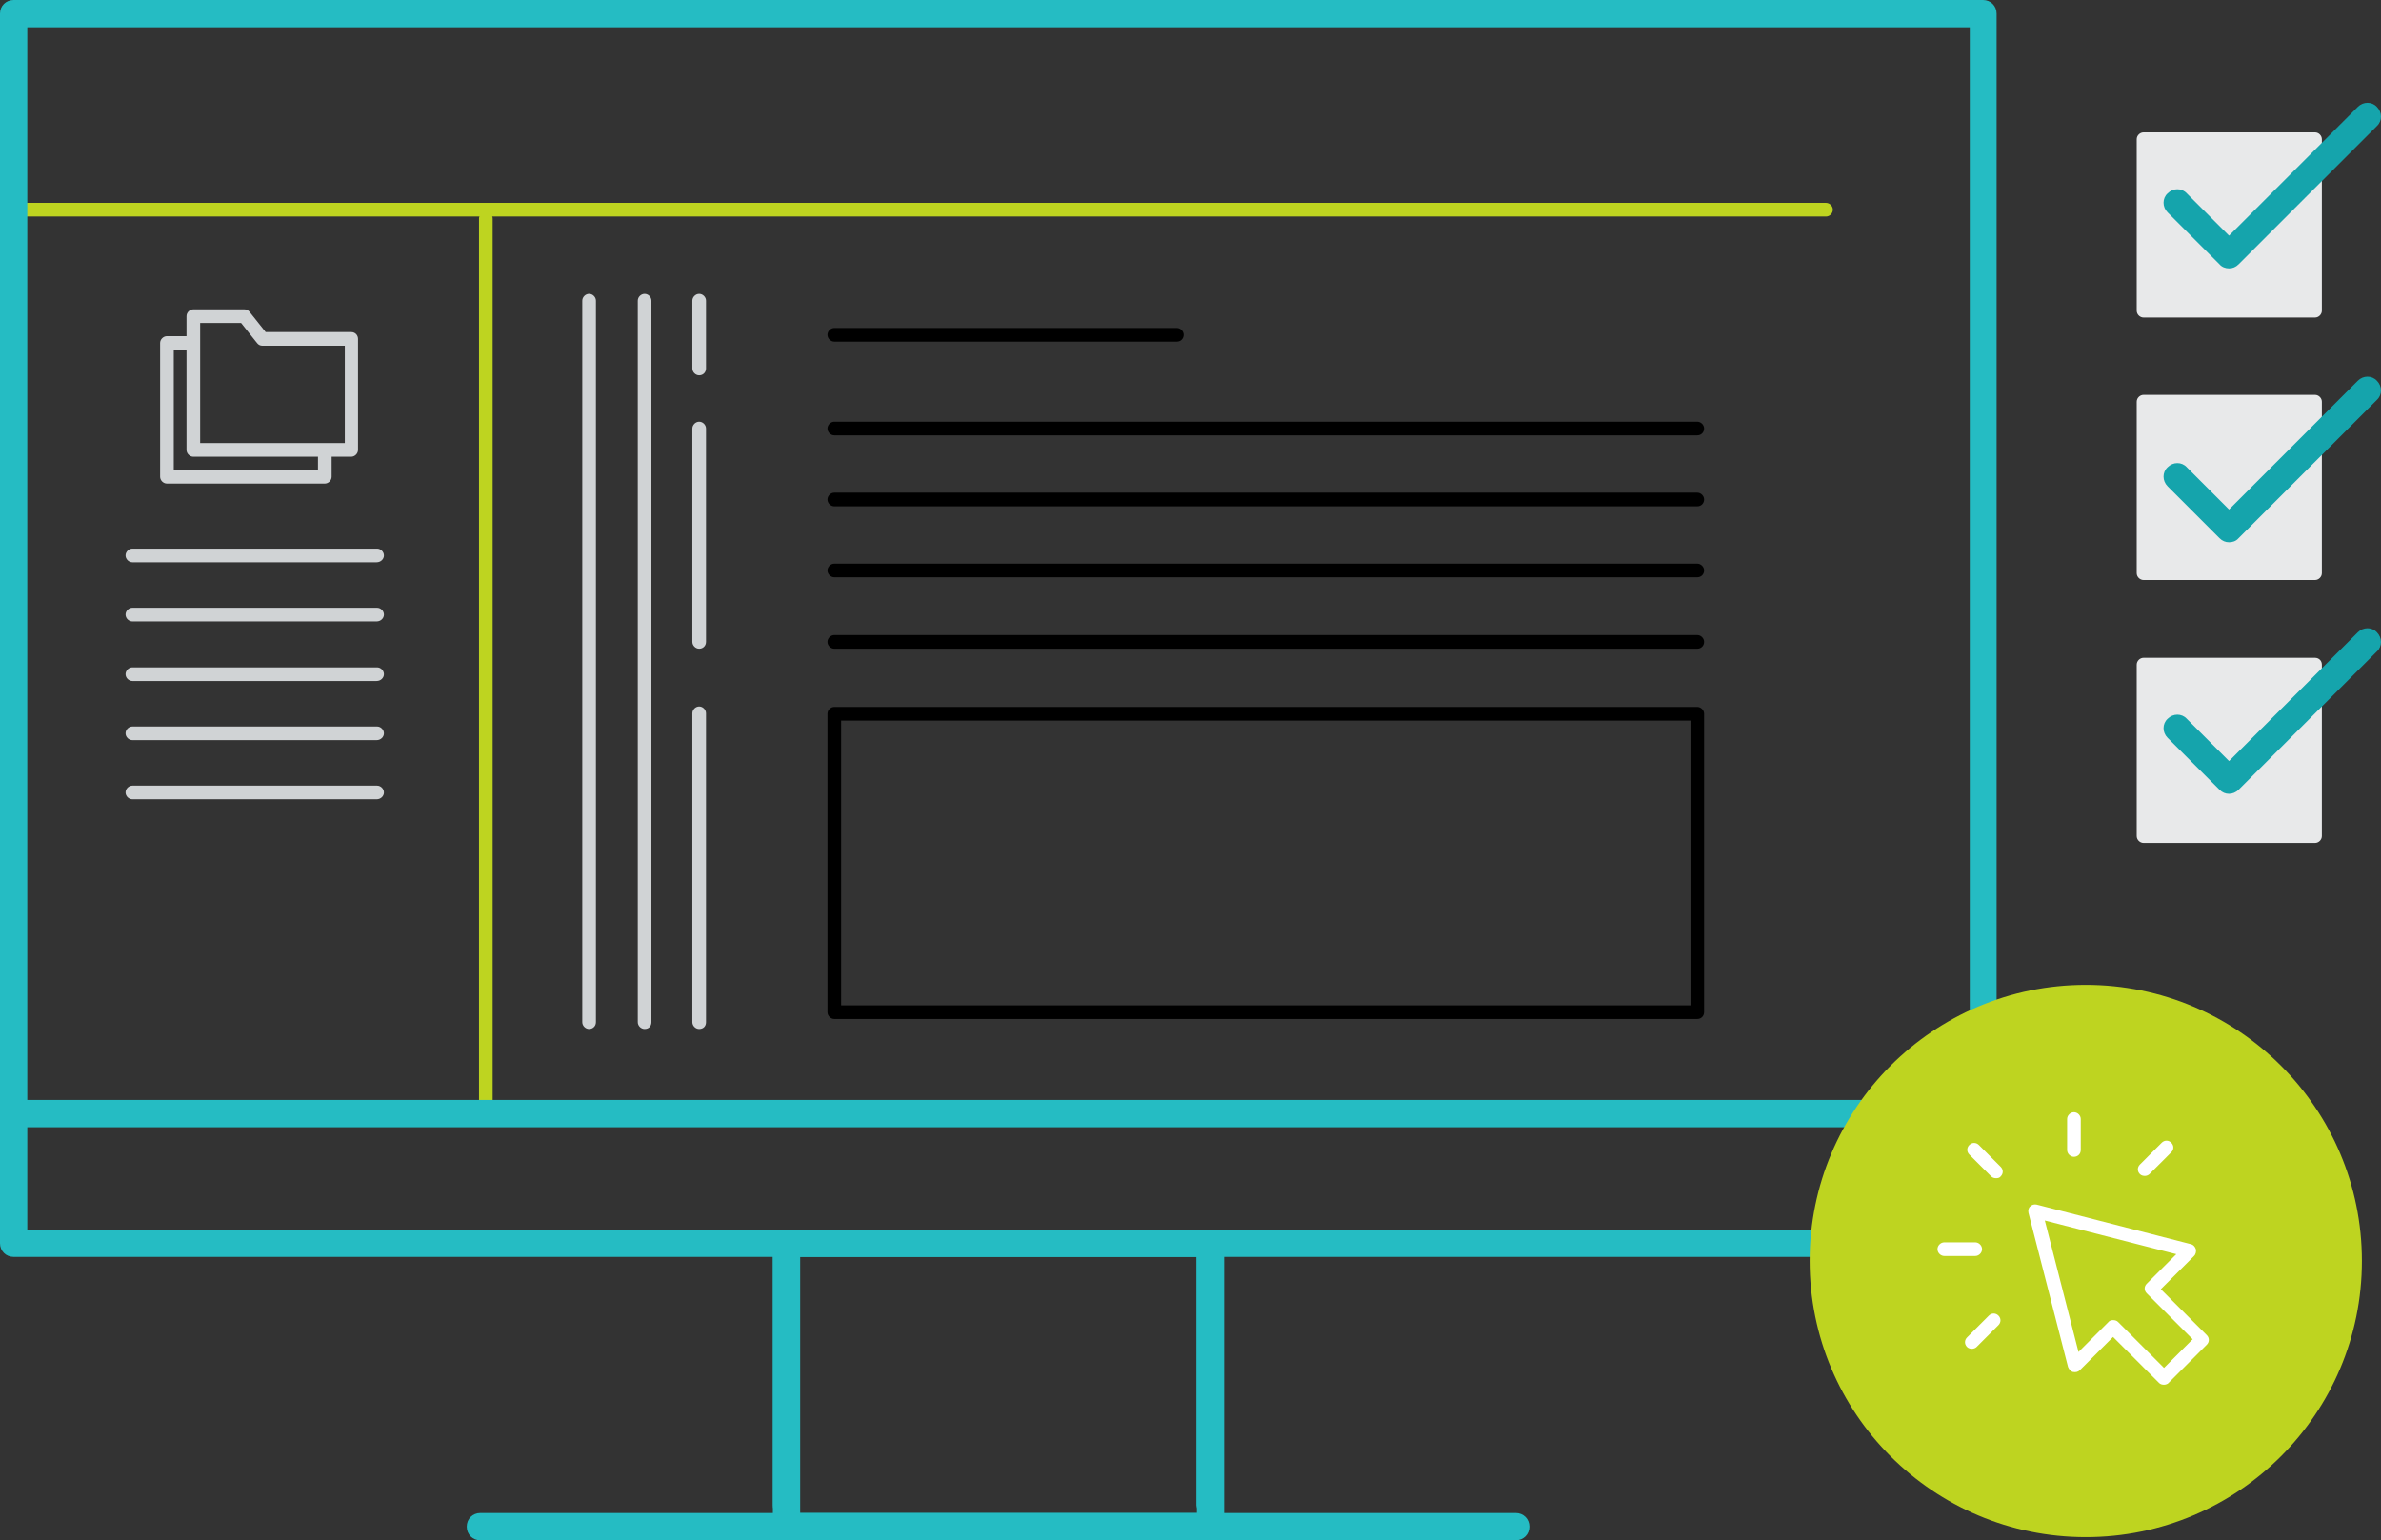 <svg xmlns="http://www.w3.org/2000/svg" viewBox="0 0 523.4 338.6" ><rect x="0" y="0" width="523.4" height="338.6" fill="#333333" stroke="none"/><style>.st0{fill:#bed420}.st1{fill:#25bcc3}.st2{fill:#d0d3d5}.st4{fill:#e8e9ea}.st5{fill:#15a4ac}.st6{fill:#fff}</style><path class="st0" d="M401.4 44.6H3c-.8 0-1.5.7-1.5 1.5s.7 1.5 1.5 1.5h102.4c-.1.2-.1.3-.1.5v196.6c0 .8.7 1.5 1.5 1.5s1.5-.7 1.5-1.5V48.1c0-.2 0-.3-.1-.5h293.2c.8 0 1.5-.7 1.5-1.5s-.7-1.5-1.5-1.5z"/><path class="st1" d="M439.2 244.8c0-.4-.1-.9-.3-1.2V3c0-1.7-1.3-3-3-3H3C1.3 0 0 1.3 0 3v270.3c0 1.7 1.3 3 3 3h166.9v54.6c0 .6.2 1.2.5 1.7h-64.8c-1.7 0-3 1.3-3 3s1.3 3 3 3h227.6c1.7 0 3-1.3 3-3s-1.3-3-3-3h-64.8c.3-.5.5-1.1.5-1.7v-54.6H436c1.7 0 3-1.3 3-3V246c.1-.4.2-.8.2-1.2zM433 6v235.8H6V6h427zM263.6 332.6h-88.3c.3-.5.5-1.1.5-1.7v-54.6H263v54.6c.1.6.3 1.2.6 1.7zM6 270.3v-22.5h427v22.5H6z"/><path class="st1" d="M266.1 338.6h-93.2c-1.7 0-3-1.3-3-3v-62.3c0-1.7 1.3-3 3-3h93.2c1.7 0 3 1.3 3 3v62.3c0 1.7-1.4 3-3 3zm-90.2-6h87.2v-56.3h-87.2v56.3z"/><path d="M373.1 95.7H183.4c-.8 0-1.5-.7-1.5-1.5s.7-1.5 1.5-1.5h189.7c.8 0 1.5.7 1.5 1.5s-.6 1.5-1.5 1.5zM258.7 75.1h-75.3c-.8 0-1.5-.7-1.5-1.5s.7-1.5 1.5-1.5h75.3c.8 0 1.5.7 1.5 1.5s-.6 1.5-1.5 1.5zM373.1 126.9H183.4c-.8 0-1.5-.7-1.5-1.5s.7-1.5 1.5-1.5h189.7c.8 0 1.5.7 1.5 1.5s-.6 1.5-1.5 1.5zM373.1 111.3H183.4c-.8 0-1.5-.7-1.5-1.5s.7-1.5 1.5-1.5h189.7c.8 0 1.5.7 1.5 1.5s-.6 1.5-1.5 1.5zM373.1 142.6H183.4c-.8 0-1.5-.7-1.5-1.5s.7-1.5 1.5-1.5h189.7c.8 0 1.5.7 1.5 1.5s-.6 1.5-1.5 1.5z"/><path class="st2" d="M141.7 226.2c-.8 0-1.5-.7-1.5-1.5V66.1c0-.8.7-1.5 1.5-1.5s1.5.7 1.5 1.5v158.6c0 .9-.6 1.5-1.5 1.5zM129.5 226.2c-.8 0-1.5-.7-1.5-1.5V66.1c0-.8.7-1.5 1.5-1.5s1.5.7 1.5 1.5v158.6c0 .9-.7 1.5-1.5 1.5zM153.7 82.5c-.8 0-1.5-.7-1.5-1.5V66.1c0-.8.7-1.5 1.5-1.5s1.5.7 1.5 1.5V81c0 .8-.6 1.5-1.5 1.5zM153.7 142.6c-.8 0-1.5-.7-1.5-1.5V94.2c0-.8.7-1.5 1.5-1.5s1.5.7 1.5 1.5v46.9c0 .8-.6 1.5-1.5 1.5zM153.7 226.2c-.8 0-1.5-.7-1.5-1.5v-67.9c0-.8.7-1.5 1.5-1.5s1.5.7 1.5 1.5v67.9c0 .9-.6 1.5-1.5 1.5z"/><path d="M373.1 224H183.4c-.8 0-1.5-.7-1.5-1.5v-65.6c0-.8.7-1.5 1.5-1.5h189.7c.8 0 1.5.7 1.5 1.5v65.6c0 .8-.6 1.5-1.5 1.5zm-188.2-3h186.7v-62.6H184.9V221z"/><path class="st2" d="M77.2 73H58.4l-3.5-4.4c-.3-.4-.7-.6-1.2-.6H42.5c-.8 0-1.5.7-1.5 1.5v4.4h-4.3c-.8 0-1.5.7-1.5 1.5v29.4c0 .8.7 1.5 1.5 1.5h34.7c.8 0 1.5-.7 1.5-1.5v-4.4h4.3c.8 0 1.5-.7 1.5-1.5V74.5c0-.8-.6-1.5-1.5-1.5zm-7.3 30.3H38.2V76.9H41v22c0 .8.7 1.5 1.5 1.5h27.4v2.9zm5.8-5.9H44V71h9l3.5 4.4c.3.4.7.6 1.2.6h18.1v21.4zM82.8 123.6H29.1c-.8 0-1.5-.7-1.5-1.5s.7-1.5 1.5-1.5h53.8c.8 0 1.5.7 1.5 1.5s-.7 1.5-1.6 1.5zM82.8 136.6H29.1c-.8 0-1.5-.7-1.5-1.5s.7-1.5 1.5-1.5h53.8c.8 0 1.5.7 1.5 1.5s-.7 1.5-1.6 1.5zM82.8 149.7H29.1c-.8 0-1.5-.7-1.5-1.5s.7-1.5 1.5-1.5h53.8c.8 0 1.5.7 1.5 1.5s-.7 1.5-1.6 1.5zM82.8 162.7H29.1c-.8 0-1.5-.7-1.5-1.5s.7-1.5 1.5-1.5h53.8c.8 0 1.5.7 1.5 1.5s-.7 1.5-1.6 1.5zM82.8 175.7H29.1c-.8 0-1.5-.7-1.5-1.5s.7-1.5 1.5-1.5h53.8c.8 0 1.5.7 1.5 1.5s-.7 1.5-1.6 1.5z"/><path class="st4" d="M508.9 86.8h-37.7c-.8 0-1.5.7-1.5 1.5V126c0 .8.7 1.5 1.5 1.5h37.7c.8 0 1.5-.7 1.5-1.5V88.3c0-.8-.7-1.5-1.5-1.5zM508.9 29.1h-37.7c-.8 0-1.5.7-1.5 1.5v37.7c0 .8.7 1.5 1.5 1.5h37.7c.8 0 1.5-.7 1.5-1.5V30.6c0-.8-.7-1.5-1.5-1.5z"/><path class="st5" d="M490 59c-.8 0-1.6-.3-2.1-.9l-11.4-11.4c-1.2-1.2-1.2-3.1 0-4.2 1.2-1.2 3.1-1.2 4.2 0l9.3 9.3 28.3-28.3c1.2-1.2 3.1-1.2 4.2 0 1.2 1.2 1.2 3.1 0 4.2l-30.4 30.4c-.6.6-1.3.9-2.1.9z"/><path class="st4" d="M508.9 144.6h-37.7c-.8 0-1.5.7-1.5 1.5v37.7c0 .8.7 1.5 1.5 1.5h37.7c.8 0 1.5-.7 1.5-1.5v-37.7c0-.9-.7-1.5-1.5-1.5z"/><path class="st5" d="M490 174.5c-.8 0-1.5-.3-2.1-.9l-11.4-11.4c-1.2-1.2-1.2-3.1 0-4.2 1.2-1.2 3.1-1.2 4.2 0l9.3 9.3 28.3-28.3c1.2-1.2 3.1-1.2 4.2 0 1.2 1.2 1.2 3.1 0 4.2l-30.4 30.4c-.6.6-1.4.9-2.1.9zM490 119.2c-.8 0-1.5-.3-2.1-.9l-11.4-11.4c-1.2-1.2-1.2-3.1 0-4.2 1.2-1.2 3.1-1.2 4.2 0l9.3 9.3 28.3-28.3c1.2-1.2 3.1-1.2 4.2 0 1.2 1.2 1.2 3.1 0 4.2l-30.4 30.4c-.6.7-1.4.9-2.1.9z"/><circle class="st0" cx="458.5" cy="277.2" r="60.7"/><path class="st6" d="M475.7 304.4c-.4 0-.8-.1-1.1-.4l-10.1-10.1-7.3 7.3c-.4.4-.9.5-1.5.4-.5-.1-.9-.6-1.1-1.1l-8.7-33.9c-.1-.5 0-1.1.4-1.4.4-.4.9-.5 1.4-.4l33.9 8.7c.5.1.9.5 1.1 1.1.1.5 0 1.1-.4 1.5l-7.3 7.3 10.1 10.1c.6.6.6 1.5 0 2.1l-8.5 8.5c-.1.1-.5.3-.9.3zm-11.2-14.2c.4 0 .8.1 1.1.4l10.1 10.1 6.3-6.3-10.1-10.1c-.6-.6-.6-1.5 0-2.1l6.5-6.5-28.9-7.4 7.4 28.9 6.5-6.5c.3-.4.7-.5 1.1-.5zM438.8 259c-.4 0-.8-.1-1.1-.4l-4.8-4.8c-.6-.6-.6-1.5 0-2.1s1.5-.6 2.1 0l4.8 4.8c.6.6.6 1.5 0 2.1-.2.3-.6.4-1 .4zM455.9 254.3c-.8 0-1.5-.7-1.5-1.5V246c0-.8.7-1.5 1.5-1.5s1.5.7 1.5 1.5v6.8c0 .9-.7 1.5-1.5 1.5zM434.2 276.1h-6.8c-.8 0-1.5-.7-1.5-1.5s.7-1.5 1.5-1.5h6.8c.8 0 1.5.7 1.5 1.5s-.7 1.5-1.5 1.5zM471.5 258.5c-.4 0-.8-.1-1.1-.4-.6-.6-.6-1.5 0-2.1l4.8-4.8c.6-.6 1.5-.6 2.1 0s.6 1.5 0 2.1l-4.8 4.8c-.2.2-.6.4-1 .4zM433.5 296.5c-.4 0-.8-.1-1.1-.4-.6-.6-.6-1.5 0-2.1l4.8-4.8c.6-.6 1.5-.6 2.1 0s.6 1.5 0 2.1l-4.8 4.8c-.2.2-.6.4-1 .4z"/></svg>